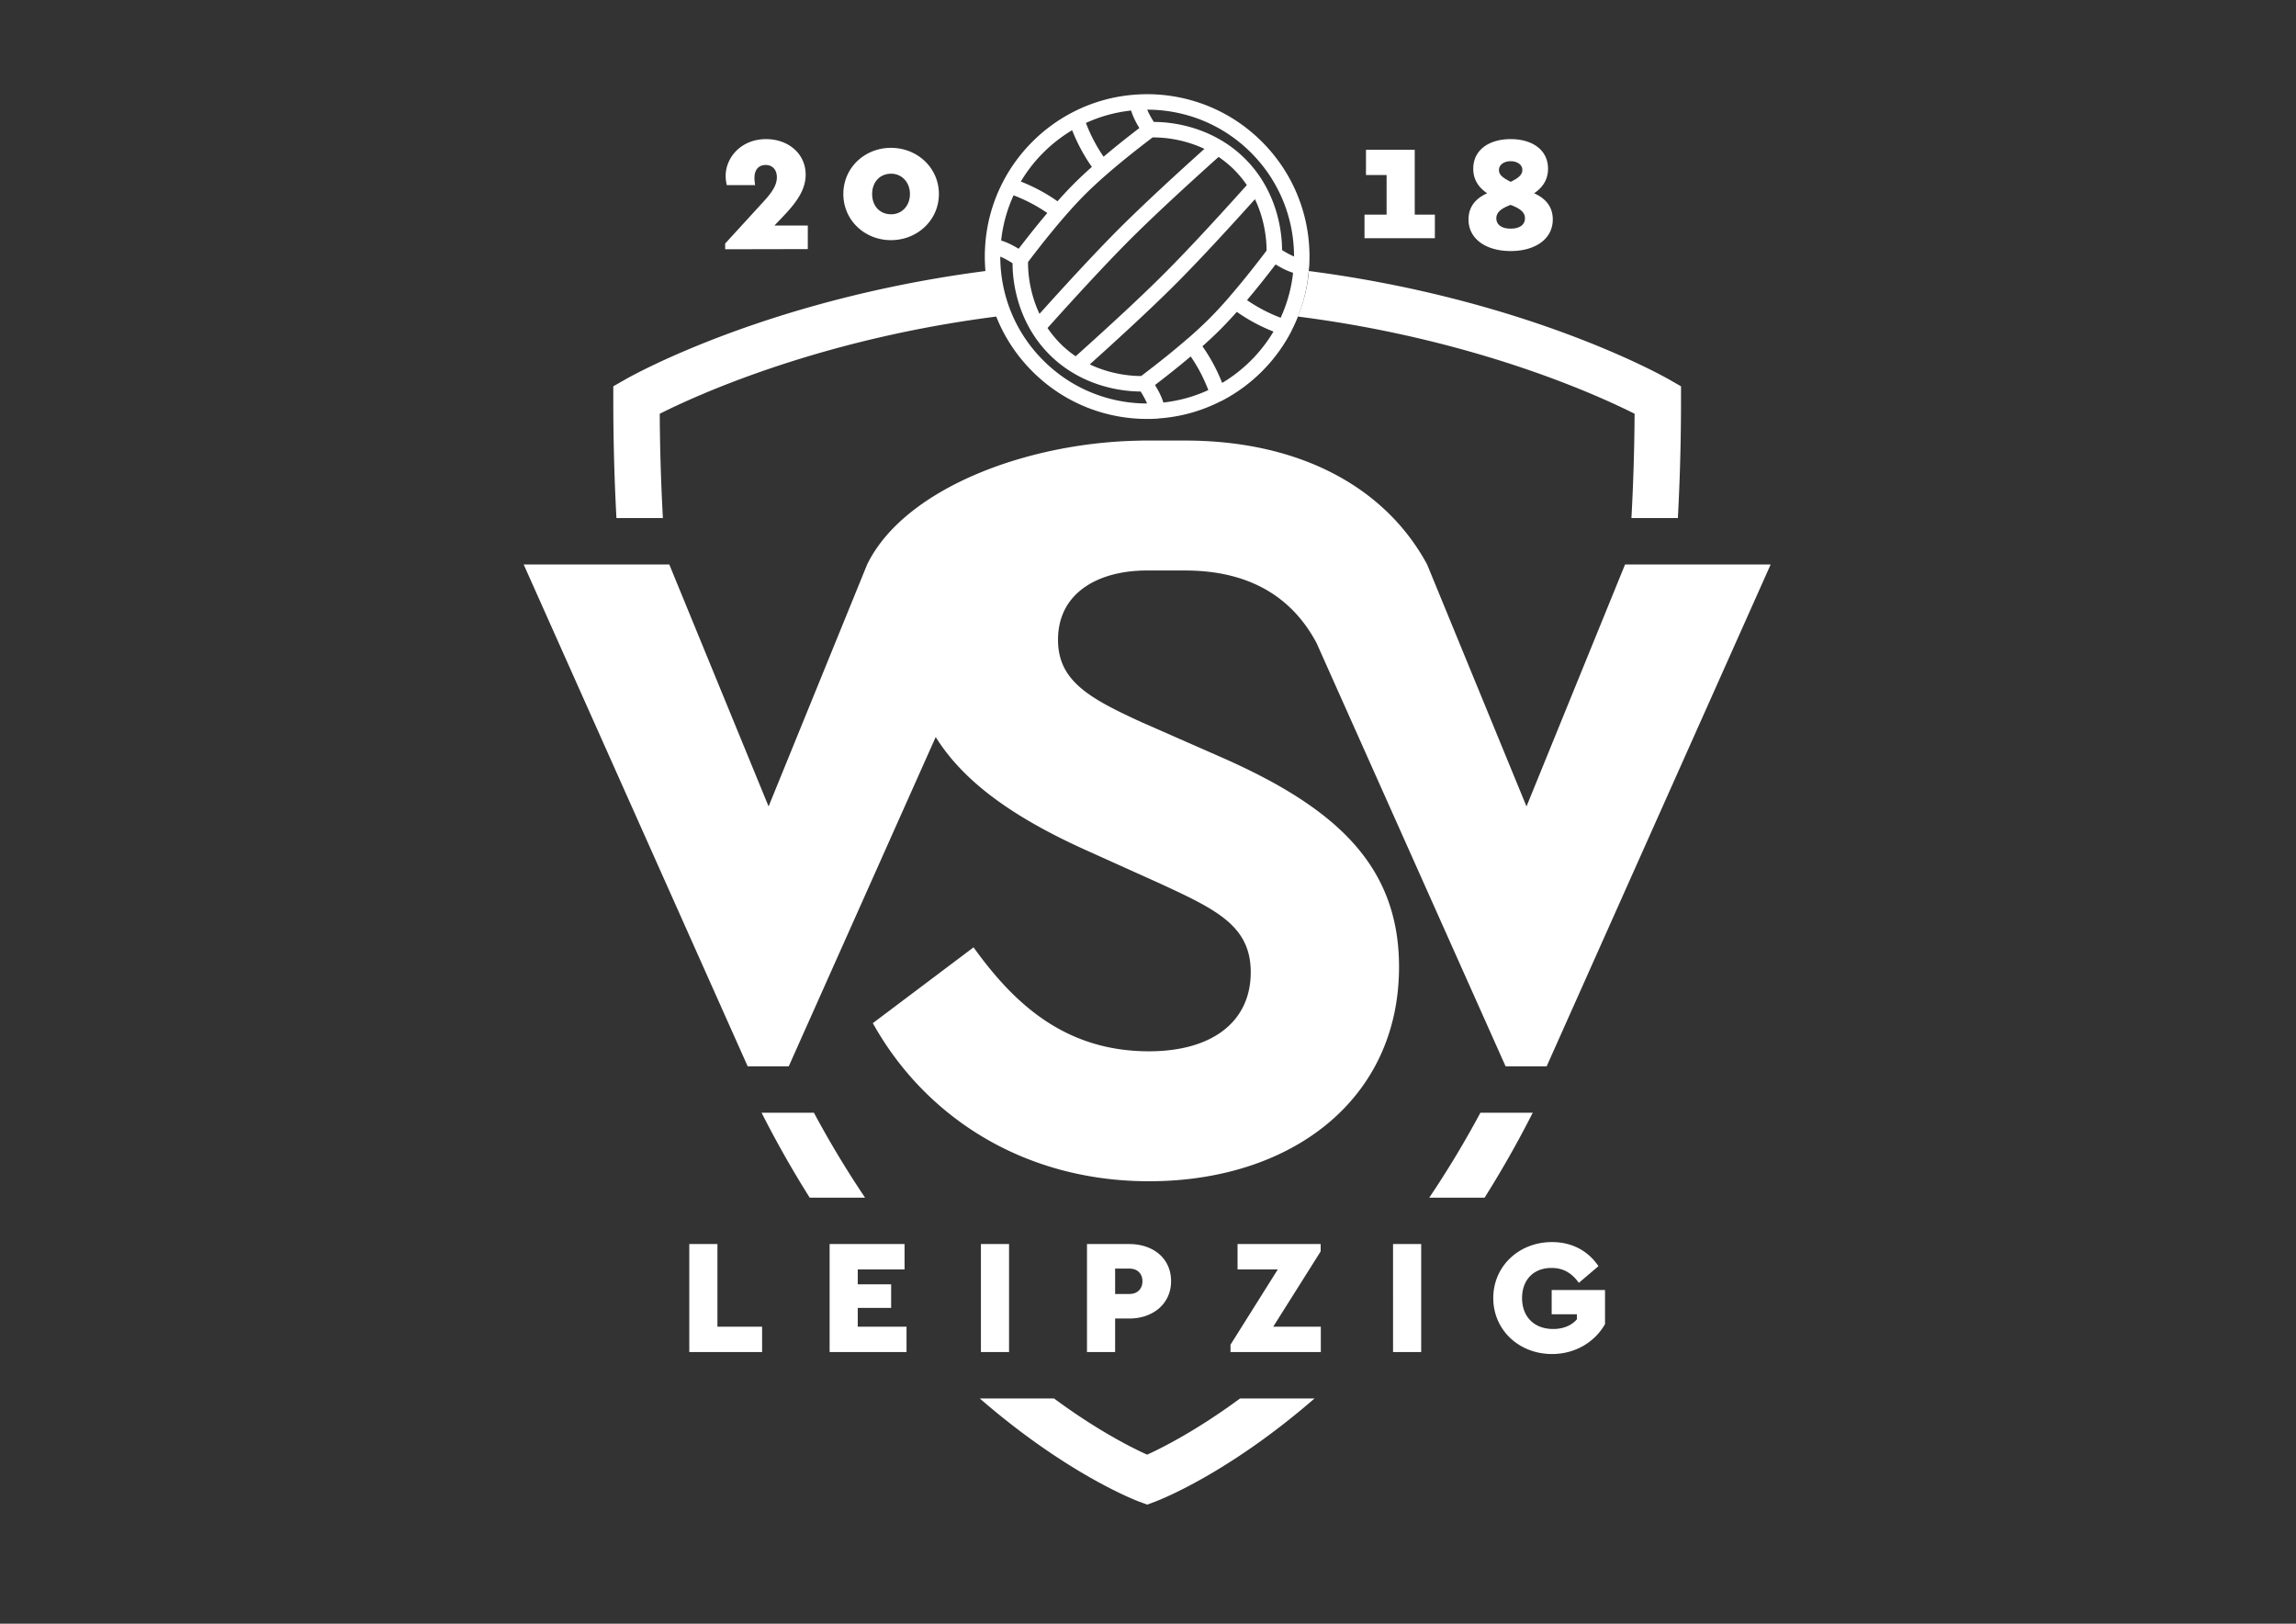 <svg xmlns="http://www.w3.org/2000/svg" viewBox="0 0 841.89 595.276"><rect x="0" y="0" width="841.89" height="595.276" fill="#333333" stroke="none"/><path d="M480.04 97.904a59.844 59.844 0 0 0-1.438-17.433 59.167 59.167 0 0 0-9.438-20.9 60.141 60.141 0 0 0-6.435-7.604h-.001a60.043 60.043 0 0 0-7.608-6.439 58.95 58.95 0 0 0-20.903-9.429 59.416 59.416 0 0 0-17.312-1.446l-.004.001c-8.286.516-16.204 2.695-23.535 6.475l-.006.004a59.51 59.51 0 0 0-14.819 10.835 59.447 59.447 0 0 0-10.839 14.823l-.004.006c-3.782 7.334-5.959 15.251-6.471 23.532l-.001.004a59.864 59.864 0 0 0 1.441 17.312 59 59 0 0 0 9.432 20.905 59.862 59.862 0 0 0 6.444 7.601 59.582 59.582 0 0 0 7.603 6.445 59.067 59.067 0 0 0 20.902 9.435 59.887 59.887 0 0 0 17.428 1.437c.132-.008.257-.037.382-.062 7.995-.562 15.65-2.679 22.765-6.306.092-.036.188-.057.276-.103a59.466 59.466 0 0 0 14.826-10.843 59.429 59.429 0 0 0 10.841-14.826c.044-.086.068-.178.102-.267 3.615-7.095 5.73-14.73 6.3-22.707a3.08 3.08 0 0 0 .072-.45zm-92.7 26.505c-.147-.165-.289-.334-.434-.501a39.741 39.741 0 0 1-1.427-1.749 37.637 37.637 0 0 1-.963-1.318c-.104-.148-.212-.293-.313-.442-.033-.049-.062-.1-.095-.148a1576.268 1576.268 0 0 1 4.941-5.492l.529-.584 1.297-1.43.677-.744 1.228-1.348.768-.841 1.205-1.317.849-.925 1.172-1.274a5291.58 5291.58 0 0 1 2.075-2.244l.941-1.013 1.153-1.238.972-1.04 1.176-1.253.941-1 1.193-1.261.942-.993 1.193-1.249c.304-.318.609-.638.912-.953.409-.426.814-.844 1.219-1.263l.867-.897c.425-.438.844-.864 1.264-1.293.259-.264.522-.535.778-.795a349.19 349.19 0 0 1 3.984-3.984l.598-.585c.494-.484.988-.969 1.494-1.461.246-.24.499-.483.748-.724.466-.451.931-.901 1.405-1.357l.855-.819c.449-.43.898-.859 1.352-1.291.3-.286.603-.572.905-.858a851.927 851.927 0 0 1 2.29-2.162l1.307-1.227.984-.919 1.289-1.201.985-.914a634.57 634.57 0 0 1 2.266-2.094l1.229-1.131 1.019-.935 1.102-1.009 1.11-1.014.926-.844 1.22-1.11.67-.607 1.389-1.258.294-.265c1.81-1.635 3.5-3.154 5.004-4.5.05.033.101.063.151.096.145.099.286.204.43.305.447.313.889.635 1.324.967a41.526 41.526 0 0 1 1.739 1.417c.173.149.348.296.518.448.522.466 1.034.944 1.531 1.439l.043.041.029.031c.49.492.963.999 1.425 1.516.143.159.28.323.42.485.334.386.66.777.979 1.176.142.178.285.357.424.538.338.439.666.887.985 1.34.091.13.187.256.276.387.029.042.055.087.083.129l-1.5 1.674-.679.755-.935 1.039-1 1.108-.693.767-1.073 1.184-.77.849-1.064 1.17-.838.92-1.126 1.232-.822.898-1.175 1.28-.86.935-1.179 1.277-.883.954-1.197 1.29-.916.983-1.18 1.263-.923.983c-.404.43-.808.86-1.213 1.288l-.887.937c-.409.432-.817.863-1.225 1.291l-.892.934c-.405.423-.81.847-1.212 1.265l-.832.861-1.257 1.3c-.225.232-.446.456-.67.686-.459.47-.918.941-1.37 1.399l-.169.17a375.849 375.849 0 0 1-3.63 3.63l-.073.072c-.45.444-.914.896-1.376 1.347-.241.235-.476.467-.72.704-.42.409-.85.823-1.277 1.236l-.873.843c-.425.409-.857.821-1.287 1.232l-.91.87c-.423.403-.849.807-1.276 1.21l-.974.922-1.237 1.164-1.032.969-1.217 1.137-1.046.974a8729.678 8729.678 0 0 1-2.246 2.082l-1.206 1.113-1.033.951a2781.938 2781.938 0 0 1-2.169 1.988l-1.155 1.055-1.006.916-1.082.984-1.005.911-.992.899-1.042.941-.882.796-1.517 1.365-.237.214-1.724 1.546c-.04-.027-.082-.051-.122-.079-.139-.095-.274-.197-.413-.295a38.471 38.471 0 0 1-1.86-1.396 40.187 40.187 0 0 1-1.169-.974c-.162-.14-.325-.278-.485-.421a38.085 38.085 0 0 1-1.549-1.46 42.436 42.436 0 0 1-1.48-1.579zm-9.798-21.048l-.033-.212c-.052-.328-.1-.649-.143-.962l-.027-.191a49.387 49.387 0 0 1-.145-1.211 38.425 38.425 0 0 1-.081-.837l-.015-.164c-.025-.301-.046-.59-.064-.866l-.009-.161a39.265 39.265 0 0 1-.035-.678l-.006-.134a37.374 37.374 0 0 1-.02-.682l-.002-.123a29.356 29.356 0 0 1-.005-.493v-.112c0-.167.002-.32.004-.456l.001-.03c.269-.355.537-.709.805-1.06.234-.307.468-.616.701-.919.361-.471.718-.933 1.076-1.395.239-.309.479-.621.716-.925.351-.452.699-.894 1.047-1.337.238-.303.477-.609.713-.907.349-.441.693-.872 1.038-1.303l.686-.86c.35-.436.695-.86 1.042-1.286l.651-.801c.373-.456.74-.899 1.108-1.343.181-.218.364-.442.543-.657.425-.51.844-1.006 1.261-1.499.119-.141.241-.288.36-.427.537-.631 1.067-1.249 1.591-1.852l.001-.001.001-.002c2.675-3.085 5.219-5.837 7.562-8.18 2.373-2.37 5.126-4.915 8.184-7.565l.002-.002.001-.001c1.07-.93 2.192-1.885 3.352-2.856l.365-.307c.323-.27.659-.545.989-.818.354-.292.703-.582 1.064-.878.244-.2.497-.404.745-.605.45-.366.899-.731 1.359-1.101l.772-.617c.454-.362.907-.725 1.371-1.092.343-.271.695-.546 1.044-.82a336.984 336.984 0 0 1 2.629-2.045l.693-.535c.697-.535 1.402-1.073 2.118-1.615l.068-.051c1.142-.021 3.475.012 6.5.452l.258.038a45.693 45.693 0 0 1 2.734.5c.206.044.413.088.623.136.34.078.685.16 1.034.249.179.045.36.094.541.143.253.067.508.138.765.211.171.049.342.097.515.148.392.117.788.241 1.188.373.149.049.3.102.45.153.319.109.64.223.962.342.141.052.281.102.422.156.431.164.865.337 1.302.52.126.053.252.109.379.163.366.158.734.322 1.102.494l.237.11-.175.157-.75.674-.962.866-.986.889-.871.786-1.044.945-.937.85-1.066.968-1.005.916-1.065.972-1.108 1.014-1.026.94-1.452 1.336-.885.816c-.664.613-1.332 1.231-2.001 1.853l-.747.695-1.489 1.387-.847.794-1.4 1.314-.855.807c-.459.433-.916.865-1.371 1.298l-.865.823c-.455.433-.906.864-1.355 1.295l-.824.79-1.361 1.314-.774.75c-.481.468-.953.93-1.423 1.392l-.636.623c-.673.663-1.334 1.318-1.978 1.962a373.05 373.05 0 0 0-1.96 1.977c-.218.221-.44.449-.659.673-.448.457-.897.915-1.352 1.383l-.797.823c-.419.432-.837.866-1.26 1.305l-.836.872a550.681 550.681 0 0 0-3.383 3.558l-.816.865-1.33 1.416a573.519 573.519 0 0 0-2.264 2.426l-.571.613c-.69.743-1.375 1.484-2.054 2.219l-.253.275c-.592.642-1.18 1.28-1.76 1.913l-.697.761c-.425.463-.848.925-1.264 1.381l-.816.894-1.059 1.163-.884.973-.915 1.009-.915 1.011-.771.854c-.325.36-.646.715-.959 1.064l-.541.601-1.09 1.213-.012.013-.081-.175a40.466 40.466 0 0 1-.555-1.24l-.113-.262a43.53 43.53 0 0 1-.557-1.395l-.094-.256c-.15-.404-.292-.804-.427-1.202l-.087-.255c-.15-.452-.29-.9-.421-1.342l-.07-.244a41.205 41.205 0 0 1-.315-1.143l-.065-.245c-.109-.427-.21-.848-.304-1.262l-.05-.228c-.08-.361-.153-.717-.222-1.066l-.044-.221a35.548 35.548 0 0 1-.209-1.159zm57.88 20.856c-.075.053-.155.098-.225.159-4.761 4.136-10.4 8.67-16.759 13.477h-.217c-1.493-.002-4.246-.115-7.668-.747l-.131-.024a46.388 46.388 0 0 1-4.515-1.087 41.919 41.919 0 0 1-1.432-.451c-.136-.045-.272-.089-.409-.136a44.888 44.888 0 0 1-2.881-1.106c-.06-.025-.12-.054-.179-.079a39.438 39.438 0 0 1-1.407-.641l.072-.065 1.113-1 .633-.57 1.134-1.022.745-.673 1.123-1.016.847-.768 1.163-1.057.876-.798 1.171-1.068 1.044-.956 1.063-.973 1.28-1.178 1.506-1.389c.509-.471 1.019-.942 1.531-1.418l.906-.843 1.33-1.24.952-.891 1.279-1.2.973-.918 1.262-1.195.953-.906 1.249-1.193.931-.893a811.704 811.704 0 0 0 2.116-2.046c.468-.455.927-.905 1.385-1.354l.676-.663a375.026 375.026 0 0 0 3.94-3.94l.742-.757a401.267 401.267 0 0 0 3.309-3.408 651.102 651.102 0 0 0 5.169-5.434l1.038-1.105 1.069-1.141.963-1.033 1.1-1.181.931-1.005c.735-.795 1.463-1.583 2.184-2.366l.793-.862 1.135-1.238.828-.905 1.074-1.178.814-.893 1.012-1.115a1297.245 1297.245 0 0 0 1.739-1.919l.894-.991.776-.86 1.071-1.19.454-.505.214-.238.086.182c.204.433.401.865.586 1.295l.04.09a42.46 42.46 0 0 1 .674 1.687c.166.44.325.878.473 1.312l.046.141c.134.398.259.792.379 1.183l.102.337c.122.411.238.818.344 1.219l.073.282c.086.33.166.656.242.978l.081.346c.085.372.164.738.237 1.098.025.122.047.24.07.36.053.272.102.54.149.803l.063.357c.054.323.104.638.149.947l.059.419c.028.206.055.408.079.607.022.178.044.355.063.528.024.216.047.428.067.633.014.147.028.291.04.433.013.145.024.286.035.425.018.235.035.462.048.681l.019.312a37.607 37.607 0 0 1 .051 1.311l.004.175.004.335v.367c-4.834 6.392-9.367 12.032-13.476 16.757-.066.076-.115.163-.172.245-2.578 2.966-5.059 5.648-7.371 7.963-2.322 2.314-5.009 4.799-7.983 7.384zm34.165-7.723c-3.224-1.224-7.738-3.276-12.339-6.466 3.304-3.905 6.814-8.287 10.481-13.089 1.684 1.048 4.054 2.347 6.408 3.069a53.248 53.248 0 0 1-4.55 16.486zm-36.66-74.876a53.327 53.327 0 0 1 18.905 8.527 54.375 54.375 0 0 1 12.714 12.714 53.525 53.525 0 0 1 8.535 18.902 54.246 54.246 0 0 1 1.411 12.269c-1.445-.604-3.044-1.493-4.395-2.36 0-.213-.002-.447-.006-.694l-.002-.131a47.554 47.554 0 0 0-.025-.841l-.007-.178c-.013-.305-.03-.624-.051-.96l-.012-.172a49.688 49.688 0 0 0-.087-1.116l-.003-.036a47.826 47.826 0 0 0-.125-1.192l-.023-.202a49.439 49.439 0 0 0-.166-1.25l-.039-.262a53.94 53.94 0 0 0-.217-1.333l-.044-.238c-.087-.478-.18-.964-.286-1.463l-.011-.05a51.535 51.535 0 0 0-.817-3.285l-.092-.321c-.15-.517-.31-1.04-.484-1.569l-.093-.277a48.027 48.027 0 0 0-.589-1.672l-.021-.055c-.21-.56-.438-1.125-.677-1.694-.04-.094-.077-.188-.118-.282a47.31 47.31 0 0 0-.751-1.663l-.161-.336a44.541 44.541 0 0 0-.857-1.684l-.15-.273a45.772 45.772 0 0 0-1.013-1.774l-.005-.008a44.42 44.42 0 0 0-6.594-8.423 44.335 44.335 0 0 0-8.58-6.685l-.005-.002a46.109 46.109 0 0 0-1.745-.989l-.35-.189a46.192 46.192 0 0 0-1.719-.868c-.072-.035-.144-.067-.216-.101a47.142 47.142 0 0 0-1.713-.768l-.093-.04a48.29 48.29 0 0 0-1.838-.729l-.071-.026c-7.439-2.767-14.011-3.136-17.059-3.129l-.096-.001-.159-.251a37.584 37.584 0 0 1-.433-.699c-.086-.143-.17-.291-.255-.438a40.32 40.32 0 0 1-.389-.681c-.095-.173-.185-.347-.277-.522-.112-.212-.224-.423-.329-.634-.095-.191-.179-.378-.267-.566-.091-.195-.184-.392-.266-.583-.019-.045-.033-.086-.052-.13h.013c4.13-.003 8.237.471 12.255 1.413zm-18.179-1.094c.031.103.068.206.101.309a16.667 16.667 0 0 0 .315.908c.048.127.095.254.145.38.071.177.145.353.219.528.05.116.098.233.149.348.083.187.169.37.256.554.048.101.094.202.142.301.099.204.2.403.302.601l.113.223c.124.237.249.468.374.694l.048.089c.295.531.59 1.031.868 1.482l-.252.194a379.227 379.227 0 0 0-9.631 7.617l-.616.508c-.723.596-1.43 1.186-2.122 1.769-.163.137-.338.28-.499.416l-.034-.048a54.688 54.688 0 0 1-1.01-1.518c-.1-.156-.196-.31-.294-.465-.233-.37-.459-.739-.678-1.105-.092-.155-.186-.31-.276-.464a57.93 57.93 0 0 1-.818-1.443c-.043-.078-.081-.154-.123-.232a57.006 57.006 0 0 1-1.404-2.772l-.13-.272a61.669 61.669 0 0 1-.601-1.326c-.037-.083-.07-.164-.106-.246a61.8 61.8 0 0 1-.442-1.046l-.113-.275c-.16-.396-.313-.783-.452-1.148a53.336 53.336 0 0 1 16.569-4.561zm-32.2 15.452a54.08 54.08 0 0 1 10.58-8.238l.058.143c.158.4.323.809.503 1.238l.06.14c.168.399.348.81.536 1.23l.194.427c.161.354.33.714.505 1.08.066.138.13.274.198.413.244.501.497 1.009.767 1.528l.059.111c.251.481.515.969.789 1.463l.247.439c.238.421.485.845.741 1.273.08.133.156.265.238.399a58.88 58.88 0 0 0 1.041 1.657c.056.086.117.173.174.259.303.46.617.922.942 1.384.061.087.115.173.177.26l-.165.149c-.213.19-.417.376-.627.565a190.79 190.79 0 0 0-2.076 1.898c-.448.417-.886.83-1.317 1.239l-.566.539c-.601.578-1.188 1.151-1.75 1.712-.556.556-1.125 1.139-1.7 1.737-.176.183-.355.373-.533.559-.411.432-.826.872-1.246 1.324-.203.219-.407.438-.612.662-.428.466-.862.943-1.298 1.428-.183.203-.364.401-.548.608l-.163.181c-.082-.058-.163-.109-.244-.166-.46-.322-.918-.634-1.375-.936-.096-.064-.193-.131-.29-.194a59.065 59.065 0 0 0-1.627-1.022c-.157-.095-.312-.186-.468-.279a58.221 58.221 0 0 0-1.188-.691l-.503-.283a64.912 64.912 0 0 0-1.344-.725l-.221-.118a61.671 61.671 0 0 0-1.498-.751l-.445-.213c-.356-.17-.706-.334-1.05-.49-.148-.068-.296-.136-.442-.201a64.757 64.757 0 0 0-1.249-.544l-.102-.044a59.564 59.564 0 0 0-1.263-.513l-.135-.055a53.775 53.775 0 0 1 8.236-10.582zm-10.891 15.633l.015.006c.352.133.724.281 1.104.434.113.045.228.093.343.141.31.127.629.262.955.403l.319.137c.424.186.859.383 1.305.591l.272.13c.369.175.744.358 1.126.549l.407.205c.424.216.853.441 1.289.677l.172.091c.486.266.981.547 1.479.839.134.078.269.16.403.24.389.232.781.472 1.174.72l.42.265c.507.326 1.016.663 1.527 1.016l.051.036c-.102.12-.209.251-.311.373-.614.728-1.235 1.473-1.864 2.235l-.544.659c-.745.908-1.499 1.837-2.263 2.79l-.448.563a356.815 356.815 0 0 0-2.571 3.259 379.527 379.527 0 0 0-2.405 3.116l-.095.123a36.346 36.346 0 0 0-2.904-1.614l-.093-.047c-.208-.102-.419-.2-.632-.298l-.248-.115a24.94 24.94 0 0 0-1.399-.571c-.136-.05-.271-.1-.407-.147a16.725 16.725 0 0 0-.464-.152c-.091-.029-.182-.062-.273-.089a53.225 53.225 0 0 1 4.56-16.565zm17.775 66.366a53.95 53.95 0 0 1-6.881-5.834 54.275 54.275 0 0 1-5.834-6.881 53.348 53.348 0 0 1-8.528-18.901 54.264 54.264 0 0 1-1.411-12.278c.049.021.095.036.144.057.141.06.285.13.428.195.248.114.497.227.75.353.107.054.215.112.323.167.294.152.589.306.881.469l.188.107c.336.19.669.383.99.579l.055.034c.259.159.503.316.746.474l.001.092a46.398 46.398 0 0 0 .028 1.571l.009.235c.013.3.028.612.049.944l.011.162c.02.299.044.611.072.934l.023.266c.033.362.072.737.116 1.124l.036.299c.044.361.092.73.146 1.111l.027.195a54.612 54.612 0 0 0 .54 3.029c.02.096.043.194.064.291.088.407.182.82.284 1.24l.09.373c.12.48.25.967.389 1.46l.12.416c.136.466.279.936.433 1.413.022.069.042.137.065.206a47.914 47.914 0 0 0 .715 2.017c.2.528.409 1.06.634 1.596l.148.341c.204.477.42.957.645 1.438.057.122.112.244.171.366.262.547.541 1.097.832 1.647.072.136.146.271.22.407.305.563.621 1.126.958 1.69l.02.036a43.937 43.937 0 0 0 6.687 8.579 43.881 43.881 0 0 0 8.418 6.592 45.974 45.974 0 0 0 3.87 2.094c8.99 4.321 17.485 4.847 21.085 4.847h.054c.854 1.338 1.743 2.941 2.351 4.392a53.341 53.341 0 0 1-12.258-1.411 53.427 53.427 0 0 1-18.904-8.533zm37.149 9.591c-.721-2.356-2.019-4.727-3.067-6.413 4.821-3.681 9.202-7.19 13.086-10.477 3.187 4.601 5.241 9.113 6.464 12.337a53.183 53.183 0 0 1-16.483 4.553zm32.135-15.424a53.975 53.975 0 0 1-10.577 8.24 64.147 64.147 0 0 0-6.545-12.438c-.129-.19-.255-.379-.388-.57-.1-.144-.192-.288-.294-.432l.2-.18c.168-.15.33-.298.496-.447.518-.466 1.027-.928 1.525-1.386.208-.191.412-.381.617-.571.468-.435.926-.866 1.374-1.293.176-.167.354-.335.526-.501.605-.582 1.197-1.159 1.763-1.724.56-.561 1.132-1.147 1.709-1.747.183-.19.369-.387.553-.581a161.868 161.868 0 0 0 3.143-3.399c.18-.2.357-.394.538-.597l.158-.175c.166.118.331.223.497.338.114.079.227.154.34.231a61.25 61.25 0 0 0 3.794 2.392l.047.027a65.119 65.119 0 0 0 8.763 4.235 53.963 53.963 0 0 1-8.239 10.578zm60.037-53.461h7.381v8.64h-25.801v-8.64h8.102v-14.52h-7.561v-9.239h17.879v23.759zm50.616 1.78c0 7.319-6.66 11.579-15.42 11.579-8.818 0-15.479-4.26-15.479-11.579 0-4.56 2.52-7.68 6.84-9.6-3.18-2.16-5.1-5.04-5.1-9 0-7.02 5.939-10.859 13.738-10.859 7.74 0 13.68 3.84 13.68 10.859 0 3.96-1.92 6.84-5.1 9 4.321 1.92 6.841 5.04 6.841 9.6zm-10.2-.42c0-2.34-2.039-3.72-5.279-4.92-3.18 1.2-5.221 2.58-5.221 4.92 0 2.1 1.621 3.779 5.279 3.779 3.602 0 5.221-1.679 5.221-3.779zm-9.539-17.699c0 1.859 1.68 3 4.318 4.319 2.641-1.319 4.26-2.46 4.26-4.38s-1.92-3.18-4.26-3.18c-2.398.001-4.318 1.26-4.318 3.241zM296.202 82.681v8.64l-30.299.06v-2.1l14.219-15.539c3.42-3.72 4.74-6.24 4.74-8.76 0-2.82-1.68-4.5-4.14-4.5-2.34 0-4.08 1.56-4.08 4.74 0 .6.061 1.5.24 2.64h-10.38c-.3-1.2-.42-2.4-.42-3.36 0-6.72 5.64-13.499 14.819-13.499 8.28 0 14.52 5.46 14.52 13.02 0 5.939-3.84 10.68-8.64 15.72l-2.82 2.939h12.241zm48.071-11.56c0 9.6-7.919 16.919-17.579 16.919-9.659 0-17.459-7.319-17.459-16.919s7.8-16.92 17.459-16.92c9.66 0 17.579 7.32 17.579 16.92zm-24.478 0c0 4.38 2.819 7.439 6.96 7.439 3.899 0 6.899-3.06 6.899-7.439 0-4.32-3-7.439-6.899-7.439-4.141 0-6.96 3.119-6.96 7.439z" fill="#fff"/><path d="M263.065 486.389h16.38v9.3h-26.699V456.09h10.319v30.299zm68.615-20.999h-17.16v5.46h12.239v8.64H314.52v6.899h17.879v9.3h-28.198V456.09h27.479v9.3zm38.316 30.298h-10.319V456.09h10.319v39.598zm59.411-25.978c0 8.219-6.6 13.679-15.299 13.679h-5.22v12.3h-10.319V456.09h15.539c8.699 0 15.299 5.22 15.299 13.62zm-20.519-4.62v9.3h5.28c2.88 0 4.739-1.86 4.739-4.68 0-2.761-1.859-4.62-4.739-4.62h-5.28zm75.425 21.299v9.3h-33.119v-2.7l17.34-27.599h-14.76v-9.3h30.479v2.7l-17.4 27.599h17.46zm36.803 9.299h-10.318V456.09h10.318v39.598zm65.009-31.499l-7.199 6.12c-2.461-3.42-5.52-5.46-10.02-5.46-6.721 0-10.801 4.5-10.801 11.04 0 6.72 4.32 11.339 11.4 11.339 3.779 0 6.779-1.319 8.699-3.54v-1.859h-9.24v-8.88h19.561v12.479c-3.541 6.3-10.621 10.979-19.439 10.979-12.119 0-21.539-8.819-21.539-20.519 0-11.64 9.359-20.52 21.539-20.52 7.319.002 13.2 3.182 17.039 8.821zm63.137-257.252l-82.14 183.994h-15.059l-69.326-155.218c-10.35-19.385-27.983-26.559-48.216-26.559h-14.019c-17.469 0-32.555 7.94-32.555 25.409 0 15.086 11.5 21.439 30.556 30.173l29.79 13.088c41.289 18.263 64.699 39.318 64.699 76.637 0 48.846-39.701 78.608-91.696 78.608-45.259 0-81.784-23.027-101.252-57.964l36.936-27.791c14.292 19.851 32.938 38.113 64.316 38.113 23.027 0 37.319-10.706 37.319-28.996 0-17.058-12.705-22.999-33.349-32.555l-28.201-12.704c-23.848-10.897-43.151-23.574-53.966-40.961L289.215 390.93h-15.059l-82.14-183.994h53.391l36.416 88.712 36.142-88.712c13.471-27.572 57.8-44.465 99.034-45.369 1.177-.055 2.327-.055 3.505-.055h14.019c41.7 0 73.297 16.839 88.766 45.424l36.443 88.712 36.142-88.712h53.388zm-281.094-91.231a57.756 57.756 0 0 1-3.959-16.707c-81.58 10.061-132.487 38.714-135.049 40.181l-4.28 2.45v4.93c0 14.742.389 29.2 1.153 43.368h17.037a781.871 781.871 0 0 1-1.16-38.238c13.79-6.943 59.882-27.957 126.258-35.984zm243.953 23.474c-2.531-1.449-52.268-29.449-132.166-39.819a57.742 57.742 0 0 1-4.067 16.69c64.888 8.27 109.895 28.801 123.483 35.639a781.779 781.779 0 0 1-1.164 38.238h17.031a805.47 805.47 0 0 0 1.153-43.368v-4.93l-4.27-2.45zm-67.749 299.9a387.349 387.349 0 0 0 17.651-31.139H542.83a361.07 361.07 0 0 1-18.753 31.139h20.295zm-227.175 0a361.577 361.577 0 0 1-18.753-31.139h-19.195a386.683 386.683 0 0 0 17.649 31.139h20.299zm137.509 73.618c-16.023 11.801-28.598 18.113-34.076 20.602-4.47-2.01-13.61-6.53-25.39-14.43a235.534 235.534 0 0 1-8.752-6.172h-27.226c31.813 27.622 56.956 37.271 58.398 37.812l2.98 1.11 2.98-1.11c1.443-.541 26.585-10.19 58.394-37.812h-27.308z" fill="#fff"/></svg>
